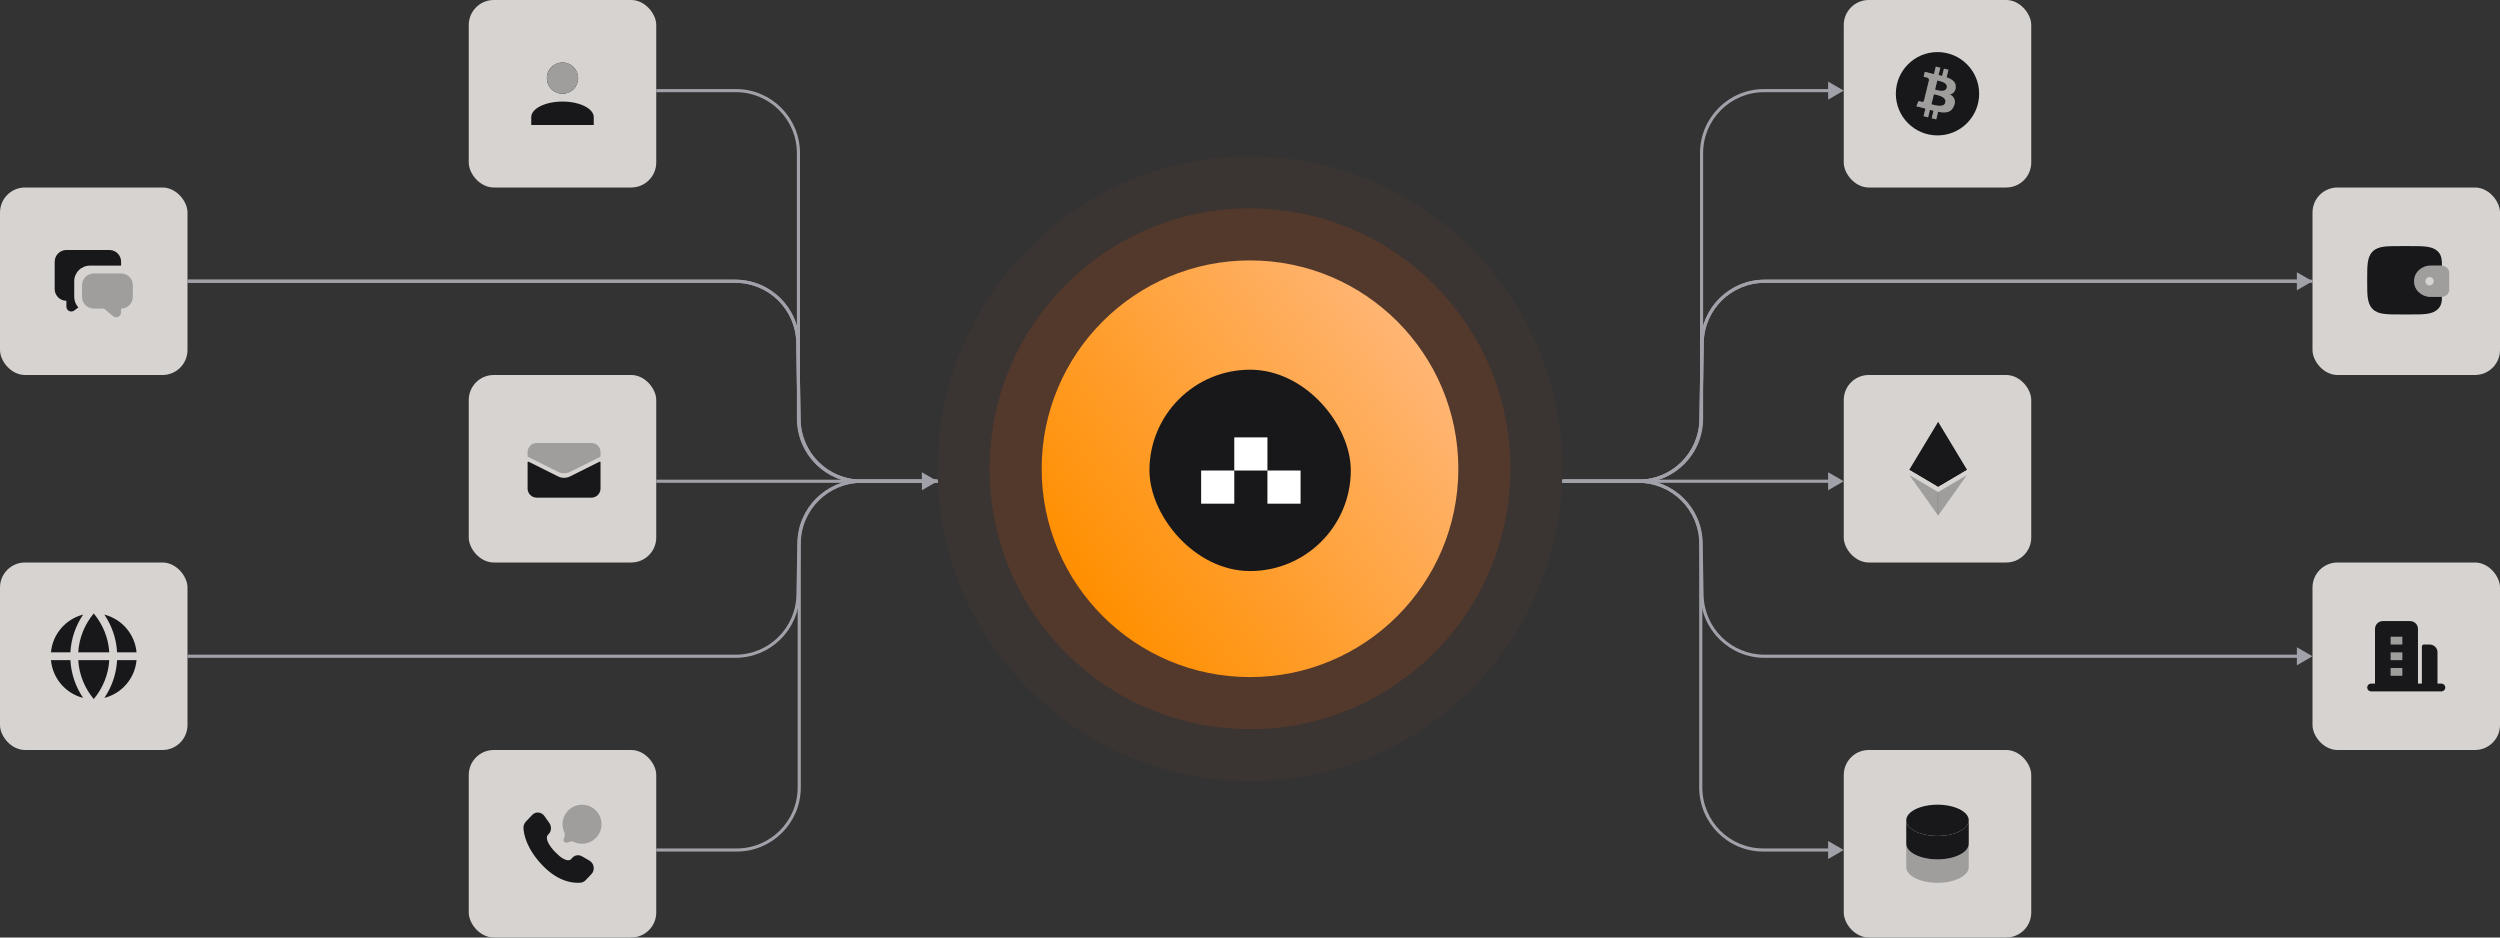 <svg width="800" height="300" viewBox="0 0 800 300" fill="none" xmlns="http://www.w3.org/2000/svg">
<rect x="0" y="0" width="800" height="300" fill="#333333" stroke="none"/>
<path opacity="0.04" d="M400 250C344.772 250 300 205.228 300 150C300 94.772 344.772 50 400 50C455.228 50 500 94.772 500 150C500 205.228 455.228 250 400 250Z" fill="#EE4C2F"/>
<path opacity="0.13" d="M400 233.333C353.976 233.333 316.667 196.024 316.667 150C316.667 103.976 353.976 66.667 400 66.667C446.024 66.667 483.333 103.976 483.333 150C483.333 196.024 446.024 233.333 400 233.333Z" fill="#FF5900"/>
<path d="M400 216.667C363.181 216.667 333.333 186.819 333.333 150C333.333 113.181 363.181 83.333 400 83.333C436.819 83.333 466.667 113.181 466.667 150C466.667 186.819 436.819 216.667 400 216.667Z" fill="url(#paint0_linear_2728_8004)"/>
<rect x="367.824" y="118.304" width="64.433" height="64.433" rx="32.217" fill="#18181B"/>
<path fill-rule="evenodd" clip-rule="evenodd" d="M394.97 139.963L405.577 139.963V150.569L394.97 150.569V161.176L384.363 161.176V150.569L394.97 150.569V139.963ZM416.184 150.569L405.577 150.569V161.176L416.184 161.176V150.569Z" fill="white"/>
<rect y="60" width="60" height="60" rx="8" fill="#D6D3D1"/>
<rect y="180" width="60" height="60" rx="8" fill="#D6D3D1"/>
<rect x="740" y="60" width="60" height="60" rx="8" fill="#D6D3D1"/>
<rect x="740" y="180" width="60" height="60" rx="8" fill="#D6D3D1"/>
<rect x="150" width="60" height="60" rx="8" fill="#D6D3D1"/>
<rect x="150" y="120" width="60" height="60" rx="8" fill="#D6D3D1"/>
<rect x="150" y="240" width="60" height="60" rx="8" fill="#D6D3D1"/>
<rect x="590" width="60" height="60" rx="8" fill="#D6D3D1"/>
<rect x="590" y="120" width="60" height="60" rx="8" fill="#D6D3D1"/>
<rect x="590" y="240" width="60" height="60" rx="8" fill="#D6D3D1"/>
<path d="M590 29L585 26.113V31.887L590 29ZM500.5 154.5H524.5V153.5H500.5V154.5ZM545 134V49H544V134H545ZM564.5 29.5H585.5V28.5H564.5V29.5ZM545 49C545 38.23 553.73 29.5 564.5 29.5V28.5C553.178 28.5 544 37.678 544 49H545ZM524.5 154.5C535.822 154.5 545 145.322 545 134H544C544 144.77 535.27 153.5 524.5 153.5V154.5Z" fill="#A1A1AA"/>
<path d="M500 154H524.31C535.234 154 544.137 145.235 544.308 134.312L544.692 109.688C544.863 98.765 553.766 90 564.69 90H740" stroke="#A1A1AA"/>
<path d="M740 90L735 87.113V92.887L740 90ZM544.308 134.312L543.808 134.305L544.308 134.312ZM500 154.5H524.31V153.5H500V154.5ZM544.808 134.32L545.192 109.695L544.192 109.68L543.808 134.305L544.808 134.32ZM564.69 90.5H735.5V89.5H564.69V90.5ZM545.192 109.695C545.359 99.046 554.039 90.5 564.69 90.5V89.5C553.493 89.5 544.367 98.484 544.192 109.68L545.192 109.695ZM524.31 154.5C535.507 154.5 544.633 145.516 544.808 134.32L543.808 134.305C543.641 144.954 534.961 153.5 524.31 153.5V154.5Z" fill="#A1A1AA"/>
<path d="M740 210L735 212.887V207.113L740 210ZM544.649 190.357L544.149 190.366L544.649 190.357ZM500 153.5H524.354V154.5H500V153.5ZM544.851 173.634L545.149 190.348L544.149 190.366L543.851 173.652L544.851 173.634ZM564.646 209.5H735.5V210.5H564.646V209.5ZM545.149 190.348C545.339 200.98 554.012 209.5 564.646 209.5V210.5C553.467 210.5 544.349 201.543 544.149 190.366L545.149 190.348ZM524.354 153.5C535.533 153.5 544.651 162.457 544.851 173.634L543.851 173.652C543.661 163.02 534.988 154.5 524.354 154.5V153.5Z" fill="#A1A1AA"/>
<path d="M590 272L585 274.887V269.113L590 272ZM500 153.5H524.246V154.5H500V153.5ZM544.746 174V252H543.746V174H544.746ZM564.246 271.5H585.5V272.5H564.246V271.5ZM544.746 252C544.746 262.77 553.476 271.5 564.246 271.5V272.5C552.924 272.5 543.746 263.322 543.746 252H544.746ZM524.246 153.5C535.568 153.5 544.746 162.678 544.746 174H543.746C543.746 163.23 535.015 154.5 524.246 154.5V153.5Z" fill="#A1A1AA"/>
<path d="M590 154L585 151.113L585 156.887L590 154ZM500 154.5L585.5 154.5L585.5 153.5L500 153.5L500 154.5Z" fill="#A1A1AA"/>
<path d="M299.5 154H275.5C264.454 154 255.5 145.046 255.5 134V49C255.5 37.954 246.546 29 235.5 29H210" stroke="#A1A1AA"/>
<path d="M300 154H275.69C264.766 154 255.863 145.235 255.692 134.312L255.308 109.688C255.137 98.765 246.234 90 235.31 90H60" stroke="#A1A1AA"/>
<path d="M300 154L295 156.887V151.113L300 154ZM255.692 134.312L256.192 134.305L255.692 134.312ZM295.5 154.5H275.69V153.5H295.5V154.5ZM255.192 134.32L254.808 109.695L255.808 109.68L256.192 134.305L255.192 134.32ZM235.31 90.5H60V89.5H235.31V90.5ZM254.808 109.695C254.641 99.046 245.961 90.5 235.31 90.5V89.5C246.507 89.5 255.633 98.484 255.808 109.68L254.808 109.695ZM275.69 154.5C264.493 154.5 255.367 145.516 255.192 134.32L256.192 134.305C256.359 144.954 265.039 153.5 275.69 153.5V154.5Z" fill="#A1A1AA"/>
<path d="M300 154H275.646C264.74 154 255.844 162.738 255.649 173.643L255.351 190.357C255.156 201.262 246.26 210 235.354 210H60" stroke="#A1A1AA"/>
<path d="M300 154H275.754C264.708 154 255.754 162.954 255.754 174V252C255.754 263.046 246.8 272 235.754 272H210" stroke="#A1A1AA"/>
<path d="M300 154L210 154" stroke="#A1A1AA"/>
<path d="M168.833 156.333V147.938C168.833 147.9 168.843 147.864 168.861 147.831C168.879 147.798 168.905 147.771 168.937 147.751C168.968 147.731 169.005 147.72 169.042 147.718C169.079 147.716 169.116 147.724 169.15 147.741L178.543 152.438C179.151 152.742 179.821 152.9 180.5 152.9C181.179 152.9 181.849 152.742 182.457 152.438L191.849 147.742C191.882 147.725 191.919 147.717 191.957 147.719C191.994 147.72 192.031 147.731 192.062 147.751C192.094 147.771 192.121 147.798 192.139 147.831C192.157 147.863 192.167 147.9 192.167 147.938V156.333C192.167 157.107 191.859 157.849 191.312 158.396C190.765 158.943 190.024 159.25 189.25 159.25H171.75C170.976 159.25 170.235 158.943 169.688 158.396C169.141 157.849 168.833 157.107 168.833 156.333Z" fill="#18181B"/>
<path d="M168.833 144.667V145.989C168.833 146.03 168.845 146.07 168.866 146.104C168.888 146.139 168.918 146.167 168.954 146.185L178.543 150.98C179.151 151.284 179.821 151.442 180.5 151.442C181.179 151.442 181.849 151.284 182.457 150.98L192.046 146.185C192.082 146.167 192.113 146.139 192.134 146.104C192.155 146.07 192.167 146.03 192.167 145.989V144.667C192.167 143.893 191.859 143.151 191.312 142.604C190.765 142.057 190.024 141.75 189.25 141.75H171.75C170.976 141.75 170.235 142.057 169.688 142.604C169.141 143.151 168.833 143.893 168.833 144.667Z" fill="black" fill-opacity="0.25"/>
<path d="M38.75 87.5C39.745 87.5 40.698 87.895 41.402 88.598C42.105 89.302 42.5 90.255 42.5 91.25V95C42.5 95.995 42.105 96.948 41.402 97.652C40.698 98.355 39.745 98.75 38.75 98.75V99.957C38.75 101.282 37.205 102.006 36.188 101.158L33.297 98.75H30C29.005 98.75 28.052 98.355 27.348 97.652C26.645 96.948 26.25 95.995 26.25 95V91.25C26.25 90.255 26.645 89.302 27.348 88.598C28.052 87.895 29.005 87.5 30 87.5H38.75Z" fill="black" fill-opacity="0.25"/>
<path d="M35 80C35.995 80 36.948 80.395 37.652 81.098C38.355 81.802 38.75 82.755 38.75 83.75V85H28.75C27.424 85 26.152 85.527 25.215 86.465C24.277 87.402 23.75 88.674 23.75 90V95C23.75 96.305 24.25 97.495 25.07 98.385L23.75 99.375C22.72 100.147 21.25 99.412 21.25 98.125V96.25C20.255 96.25 19.302 95.855 18.598 95.152C17.895 94.448 17.5 93.495 17.5 92.5V83.75C17.5 82.755 17.895 81.802 18.598 81.098C19.302 80.395 20.255 80 21.25 80H35Z" fill="#18181B"/>
<path d="M183.195 274.435L182.626 275.035C182.626 275.035 181.273 276.459 177.579 272.57C173.885 268.681 175.239 267.257 175.239 267.257L175.598 266.879C176.48 265.949 176.564 264.456 175.793 263.366L174.218 261.137C173.263 259.787 171.419 259.61 170.325 260.761L168.364 262.825C167.823 263.396 167.46 264.135 167.504 264.956C167.616 267.056 168.514 271.573 173.519 276.844C178.828 282.431 183.809 282.654 185.845 282.452C186.49 282.39 187.05 282.041 187.501 281.566L189.276 279.696C190.476 278.434 190.139 276.271 188.604 275.389L186.216 274.014C185.209 273.435 183.983 273.605 183.195 274.434" fill="#18181B"/>
<path d="M186.25 270C187.609 270 188.931 269.556 190.016 268.737C191.1 267.918 191.888 266.768 192.26 265.461C192.632 264.153 192.568 262.76 192.077 261.493C191.586 260.226 190.696 259.153 189.54 258.437C188.385 257.721 187.028 257.402 185.674 257.526C184.321 257.651 183.045 258.214 182.04 259.129C181.035 260.045 180.356 261.263 180.106 262.598C179.856 263.934 180.047 265.315 180.652 266.533C180.767 266.754 180.796 267.009 180.736 267.25L180.364 268.641C180.327 268.779 180.327 268.924 180.364 269.062C180.401 269.2 180.473 269.325 180.574 269.426C180.675 269.527 180.8 269.599 180.938 269.636C181.076 269.673 181.221 269.673 181.359 269.636L182.75 269.264C182.991 269.204 183.246 269.233 183.467 269.348C184.332 269.777 185.285 270 186.25 270Z" fill="black" fill-opacity="0.25"/>
<path d="M180 20C181.326 20 182.598 20.527 183.536 21.465C184.473 22.402 185 23.674 185 25C185 26.326 184.473 27.598 183.536 28.535C182.598 29.473 181.326 30 180 30C178.674 30 177.402 29.473 176.464 28.535C175.527 27.598 175 26.326 175 25C175 23.674 175.527 22.402 176.464 21.465C177.402 20.527 178.674 20 180 20ZM180 32.5C185.525 32.5 190 34.737 190 37.5V40H170V37.5C170 34.737 174.475 32.5 180 32.5Z" fill="#18181B"/>
<circle cx="180" cy="25" r="5" fill="#A09E9D"/>
<path d="M33.401 223.325C38.96 221.913 43.166 217.111 43.694 211.25H37.468C37.235 215.684 35.773 219.809 33.401 223.325ZM43.694 208.75C43.166 202.888 38.956 198.085 33.396 196.673C35.769 200.19 37.234 204.315 37.468 208.75H43.694ZM26.605 196.673C21.043 198.085 16.835 202.888 16.305 208.75H22.532C22.766 204.315 24.231 200.19 26.605 196.673ZM16.306 211.25C16.566 214.079 17.695 216.758 19.537 218.92C21.38 221.082 23.847 222.621 26.599 223.325C24.227 219.809 22.765 215.684 22.532 211.25H16.306ZM30 223.703C27.116 220.221 25.31 215.926 25.038 211.25H34.964C34.689 215.925 32.884 220.221 30.001 223.703M30 196.304C32.884 199.784 34.688 204.078 34.962 208.75H25.038C25.312 204.078 27.117 199.784 30 196.304Z" fill="#18181B"/>
<path d="M625.811 28.1C626.073 26.327 624.737 25.372 622.911 24.736L623.504 22.333L622.057 21.968L621.48 24.308C621.1 24.212 620.709 24.121 620.321 24.032L620.903 21.677L619.456 21.312L618.864 23.715C618.555 23.645 618.247 23.572 617.94 23.496L617.941 23.488L615.947 22.984L615.563 24.547C615.563 24.547 616.635 24.796 616.613 24.811C617.031 24.864 617.329 25.243 617.287 25.661L615.664 32.245C615.644 32.312 615.61 32.374 615.566 32.428C615.521 32.481 615.466 32.526 615.405 32.558C615.343 32.59 615.275 32.61 615.206 32.616C615.136 32.621 615.066 32.613 615 32.592C615.015 32.615 613.949 32.328 613.949 32.328L613.231 34.003L615.113 34.477C615.464 34.565 615.807 34.659 616.144 34.745L615.545 37.177L616.991 37.541L617.584 35.136C617.978 35.245 618.362 35.346 618.736 35.439L618.145 37.832L619.592 38.197L620.191 35.771C622.657 36.243 624.512 36.052 625.293 33.797C625.454 33.48 625.547 33.132 625.566 32.776C625.586 32.421 625.531 32.065 625.406 31.731C625.282 31.398 625.089 31.094 624.841 30.839C624.592 30.583 624.294 30.382 623.964 30.248C624.466 30.144 624.919 29.877 625.253 29.489C625.587 29.101 625.783 28.613 625.811 28.101V28.1ZM622.505 32.788C622.059 34.604 619.035 33.623 618.053 33.375L618.848 30.156C619.828 30.403 622.973 30.893 622.505 32.788ZM622.953 28.075C622.545 29.727 620.028 28.888 619.212 28.681L619.932 25.761C620.748 25.967 623.377 26.351 622.953 28.075Z" fill="black" fill-opacity="0.25"/>
<path d="M619.932 25.76L619.212 28.681C620.028 28.887 622.545 29.727 622.953 28.075C623.377 26.351 620.748 25.967 619.932 25.76ZM618.848 30.156L618.053 33.376C619.035 33.623 622.059 34.604 622.507 32.788C622.973 30.893 619.828 30.403 618.848 30.156Z" fill="#18181B"/>
<path d="M620 16.667C612.636 16.667 606.667 22.636 606.667 30C606.667 37.364 612.636 43.333 620 43.333C627.364 43.333 633.333 37.364 633.333 30C633.333 22.636 627.364 16.667 620 16.667ZM625.811 28.1C625.783 28.612 625.587 29.1 625.253 29.489C624.919 29.877 624.466 30.144 623.964 30.248C624.294 30.382 624.592 30.583 624.84 30.838C625.088 31.093 625.28 31.397 625.405 31.73C625.53 32.063 625.584 32.419 625.565 32.774C625.546 33.13 625.453 33.477 625.293 33.795C624.512 36.052 622.657 36.243 620.191 35.771L619.592 38.197L618.145 37.832L618.736 35.439C618.351 35.343 617.967 35.242 617.584 35.136L616.991 37.541L615.545 37.177L616.145 34.745C615.807 34.659 615.464 34.565 615.113 34.477L613.231 34.003L613.949 32.328C613.949 32.328 615.016 32.615 615 32.593L615.007 32.595C615.073 32.615 615.142 32.622 615.211 32.616C615.28 32.609 615.347 32.589 615.408 32.556C615.469 32.524 615.523 32.48 615.567 32.426C615.611 32.373 615.644 32.312 615.664 32.245L617.287 25.661C617.307 25.46 617.249 25.258 617.123 25.099C616.997 24.94 616.814 24.837 616.613 24.811C616.635 24.796 615.563 24.547 615.563 24.547L615.947 22.984L617.941 23.488L617.94 23.496C618.24 23.571 618.548 23.644 618.864 23.715L619.456 21.312L620.903 21.677L620.321 24.032C620.709 24.123 621.1 24.212 621.481 24.308L622.057 21.968L623.504 22.333L622.911 24.736C624.737 25.372 626.073 26.327 625.811 28.1Z" fill="#18181B"/>
<g clip-path="url(#clip0_2728_8004)">
<path d="M620.206 135L620.005 135.683V155.516L620.206 155.716L629.412 150.275L620.206 135Z" fill="#18181B"/>
<path d="M620.206 135L611 150.275L620.206 155.716V146.091V135Z" fill="#18181B"/>
<path d="M620.206 157.459L620.093 157.598V164.662L620.206 164.993L629.417 152.021L620.206 157.459Z" fill="black" fill-opacity="0.25"/>
<path d="M620.206 164.993V157.459L611 152.021L620.206 164.993Z" fill="black" fill-opacity="0.25"/>
<path d="M620.206 155.716L629.412 150.275L620.206 146.091V155.716Z" fill="#18181B"/>
<path d="M611 150.275L620.206 155.716V146.091L611 150.275Z" fill="#18181B"/>
</g>
<path d="M762.188 83.75C761.939 83.75 761.7 83.849 761.525 84.025C761.349 84.2 761.25 84.439 761.25 84.688C761.25 84.936 761.349 85.175 761.525 85.35C761.7 85.526 761.939 85.625 762.188 85.625H767.188C767.436 85.625 767.675 85.526 767.85 85.35C768.026 85.175 768.125 84.936 768.125 84.688C768.125 84.439 768.026 84.2 767.85 84.025C767.675 83.849 767.436 83.75 767.188 83.75H762.188Z" fill="#18181B"/>
<path fill-rule="evenodd" clip-rule="evenodd" d="M781.485 85.005C781.407 85.001 781.323 84.999 781.235 85H777.769C774.93 85 772.5 87.17 772.5 90C772.5 92.83 774.93 95 777.769 95H781.235C781.323 95.001 781.407 94.999 781.485 94.995C782.639 94.925 783.659 94.049 783.745 92.824C783.75 92.744 783.75 92.657 783.75 92.578V87.422C783.75 87.343 783.75 87.256 783.745 87.176C783.659 85.951 782.639 85.076 781.485 85.005ZM777.464 91.334C778.194 91.334 778.786 90.736 778.786 90C778.786 89.263 778.194 88.666 777.464 88.666C776.734 88.666 776.139 89.264 776.139 90C776.139 90.737 776.733 91.334 777.464 91.334Z" fill="black" fill-opacity="0.25"/>
<path d="M781.425 85.002C781.425 83.526 781.37 81.942 780.427 80.809C780.335 80.698 780.238 80.591 780.136 80.489C779.2 79.554 778.014 79.139 776.549 78.941C775.124 78.75 773.305 78.75 771.007 78.75H768.368C766.07 78.75 764.25 78.75 762.825 78.941C761.36 79.139 760.174 79.554 759.238 80.489C758.303 81.425 757.887 82.611 757.69 84.076C757.5 85.501 757.5 87.32 757.5 89.618V89.757C757.5 92.055 757.5 93.875 757.691 95.299C757.889 96.764 758.304 97.95 759.239 98.886C760.175 99.821 761.361 100.236 762.826 100.434C764.251 100.625 766.07 100.625 768.368 100.625H771.007C773.305 100.625 775.125 100.625 776.549 100.434C778.014 100.236 779.2 99.821 780.136 98.886C780.39 98.63 780.61 98.355 780.794 98.061C781.356 97.161 781.424 96.059 781.424 94.999L781.236 95H777.769C774.93 95 772.5 92.83 772.5 90C772.5 87.17 774.93 85 777.769 85H781.235C781.301 85 781.365 85.001 781.425 85.002Z" fill="#18181B"/>
<path d="M620 267.5C625.523 267.5 630 265.262 630 262.5C630 259.737 625.523 257.5 620 257.5C614.477 257.5 610 259.737 610 262.5C610 265.262 614.477 267.5 620 267.5Z" fill="#18181B"/>
<path d="M610 270V277.5C610 280.262 614.477 282.5 620 282.5C625.523 282.5 630 280.262 630 277.5V270C630 272.763 625.523 275 620 275C614.477 275 610 272.763 610 270Z" fill="black" fill-opacity="0.25"/>
<path d="M610 262.5V270C610 272.762 614.477 275 620 275C625.523 275 630 272.762 630 270V262.5C630 265.263 625.523 267.5 620 267.5C614.477 267.5 610 265.263 610 262.5Z" fill="#18181B"/>
<path fill-rule="evenodd" clip-rule="evenodd" d="M771.25 198.75C771.881 198.75 772.488 198.988 772.951 199.417C773.413 199.846 773.696 200.434 773.744 201.062L773.75 201.25V218.75H775V206.875C775 206.729 775.051 206.587 775.145 206.475C775.239 206.362 775.369 206.286 775.513 206.26L775.625 206.25H777.5C778.131 206.25 778.738 206.488 779.201 206.917C779.663 207.346 779.946 207.934 779.994 208.562L780 208.75V218.75H781.25C781.569 218.75 781.875 218.872 782.107 219.091C782.338 219.31 782.478 219.609 782.496 219.927C782.515 220.245 782.412 220.558 782.207 220.802C782.003 221.047 781.713 221.204 781.396 221.241L781.25 221.25H758.75C758.431 221.25 758.125 221.128 757.893 220.909C757.662 220.69 757.522 220.391 757.504 220.073C757.485 219.755 757.588 219.442 757.793 219.198C757.997 218.953 758.287 218.796 758.604 218.759L758.75 218.75H760V201.25C760 200.619 760.238 200.012 760.667 199.549C761.096 199.087 761.684 198.804 762.313 198.756L762.5 198.75H771.25Z" fill="#18181B"/>
<path fill-rule="evenodd" clip-rule="evenodd" d="M768.75 203.75H765V206.25H768.75V203.75ZM768.75 208.75H765V211.25H768.75V208.75ZM768.75 213.75H765V216.25H768.75V213.75Z" fill="#A09E9D"/>
<defs>
<linearGradient id="paint0_linear_2728_8004" x1="453.938" y1="110.811" x2="346.062" y2="189.189" gradientUnits="userSpaceOnUse">
<stop stop-color="#FFB574"/>
<stop offset="1" stop-color="#FF8F00"/>
</linearGradient>
<clipPath id="clip0_2728_8004">
<rect width="18.417" height="30" fill="white" transform="translate(611 135)"/>
</clipPath>
</defs>
</svg>
